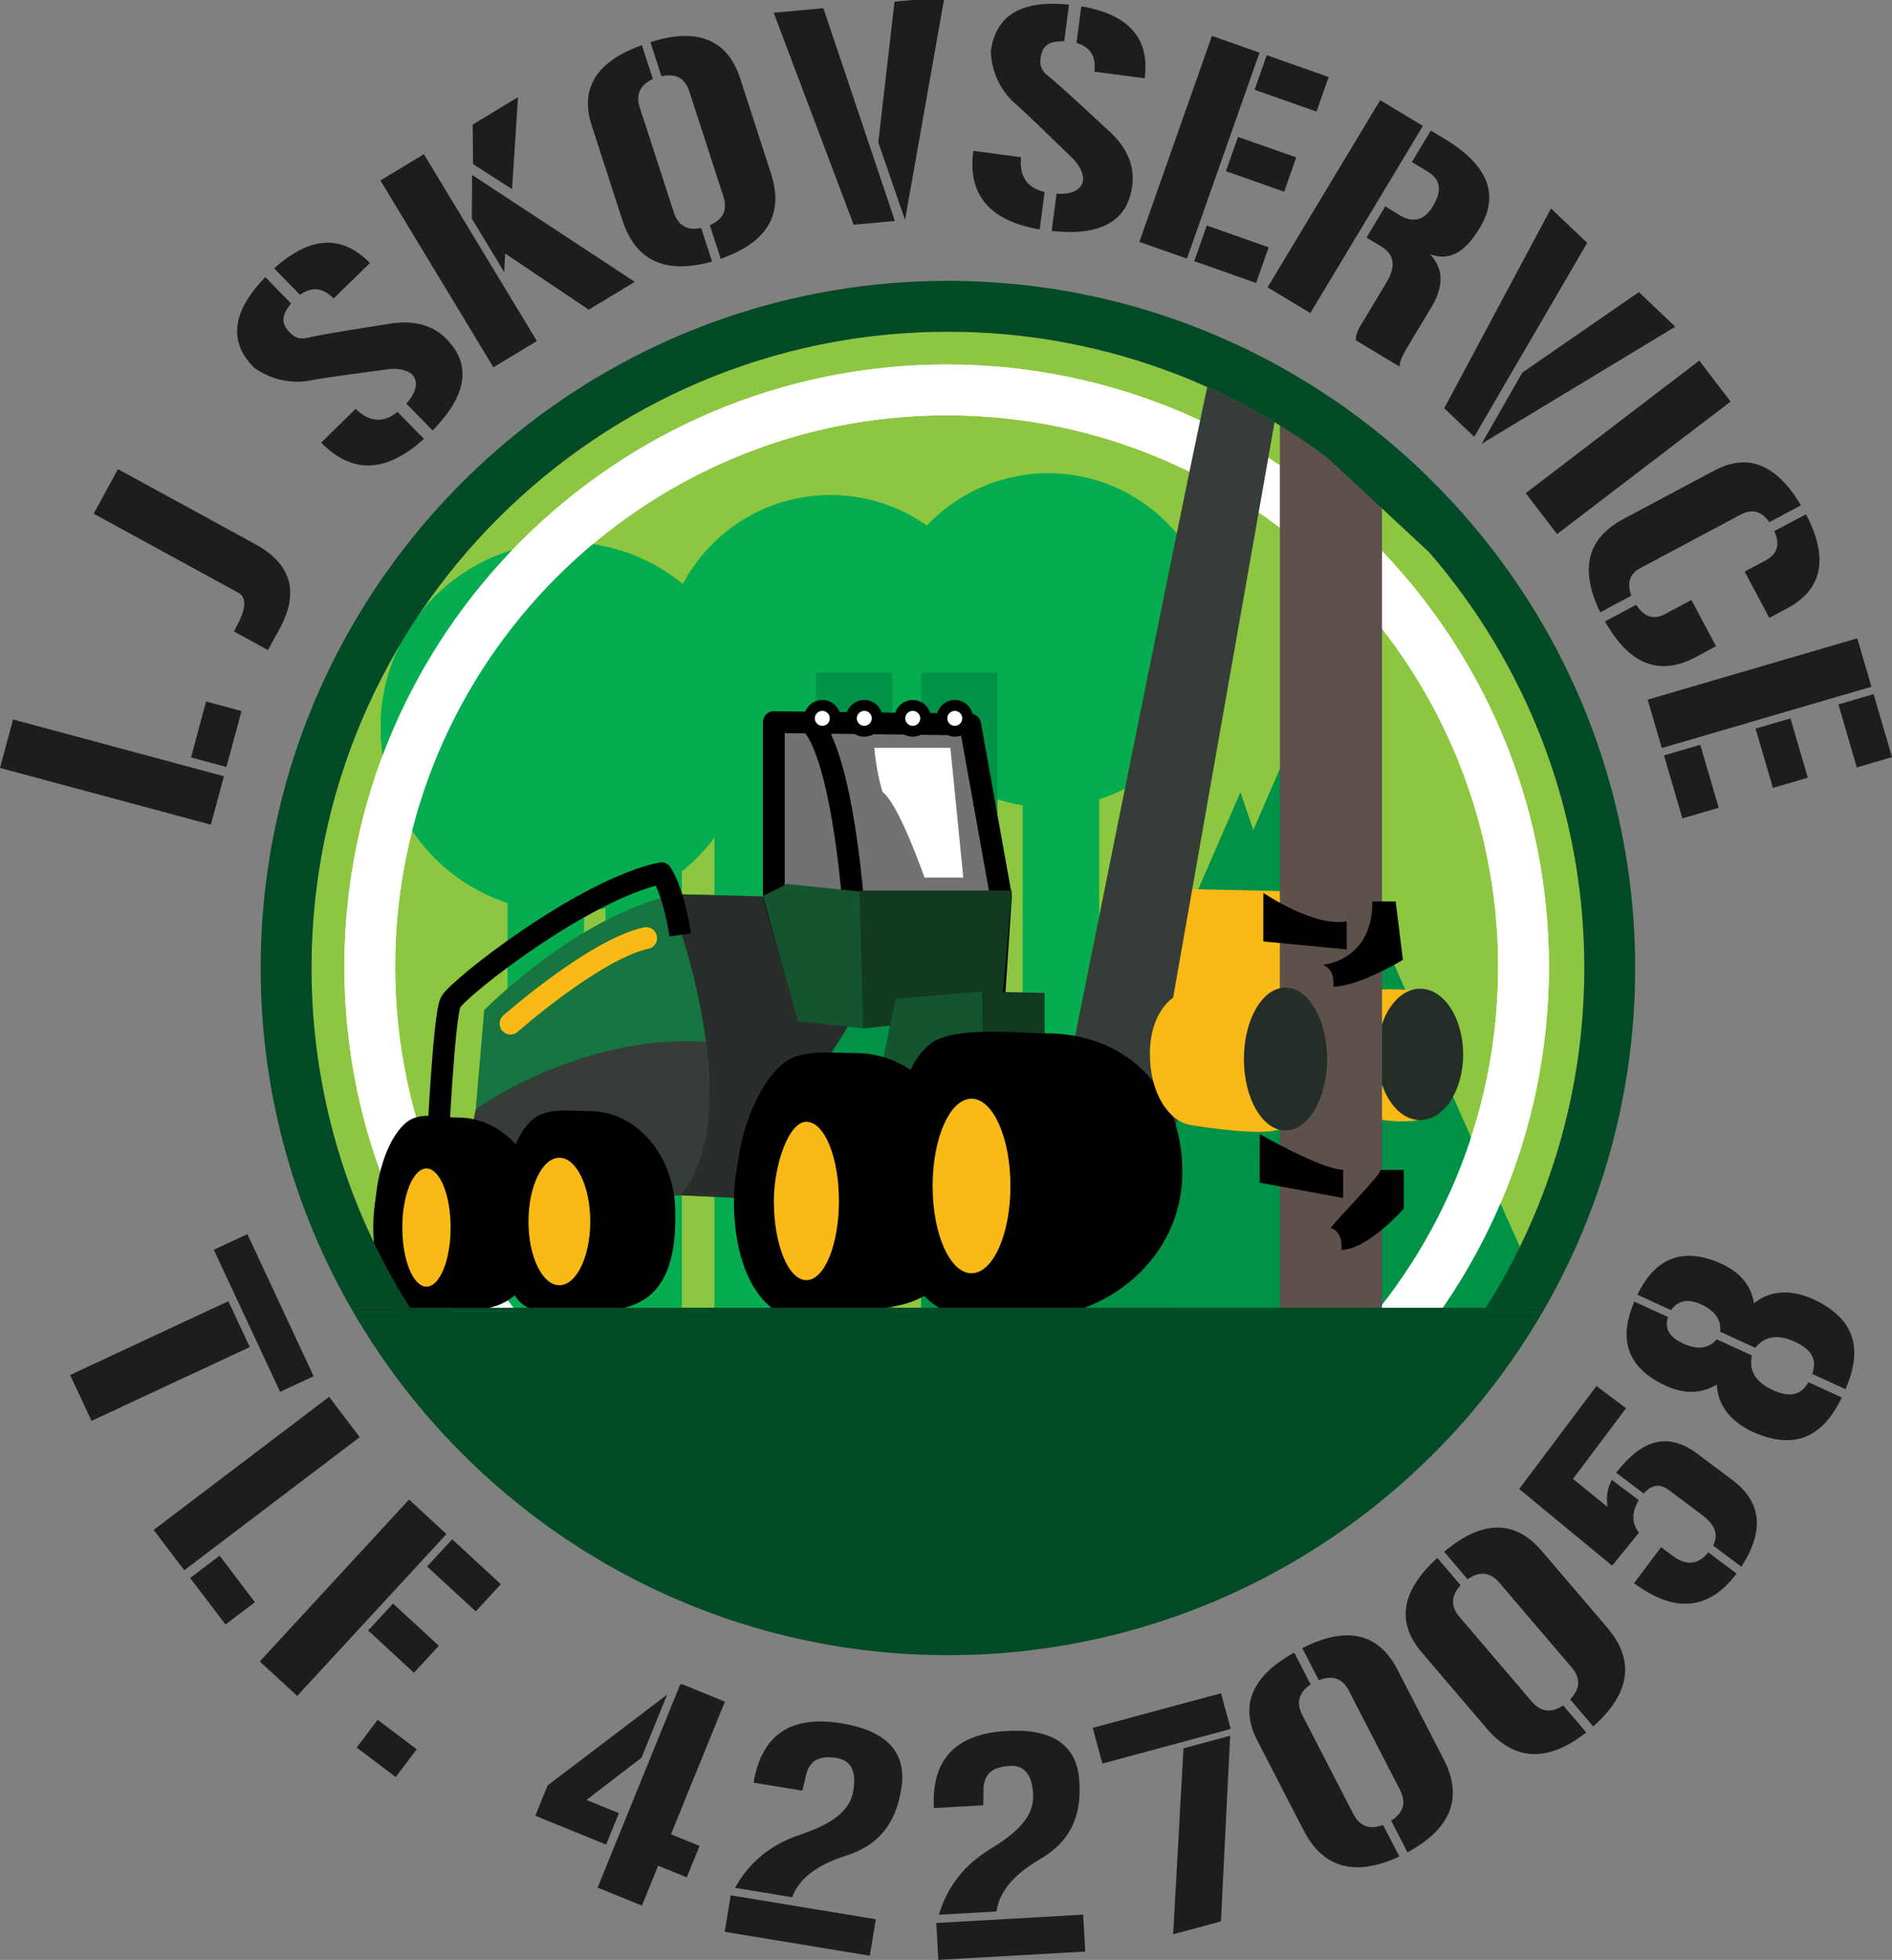 <?xml version="1.0" encoding="UTF-8"?><svg id="Layer_2" xmlns="http://www.w3.org/2000/svg" width="365.03" height="378.16" xmlns:xlink="http://www.w3.org/1999/xlink" viewBox="0 0 365.03 378.16"><rect x="0" y="0" width="365.03" height="378.16" fill="#808080" stroke="none"/><defs><style>.cls-1{fill:#167540;}.cls-1,.cls-2,.cls-3,.cls-4,.cls-5,.cls-6,.cls-7,.cls-8,.cls-9,.cls-10,.cls-11,.cls-12,.cls-13,.cls-14,.cls-15,.cls-16,.cls-17,.cls-18{stroke-width:0px;}.cls-2{fill:#06ad50;}.cls-3{fill:#363d39;}.cls-4{fill:#000;}.cls-5{fill:#034a26;}.cls-6{fill:#113a21;}.cls-19{clip-path:url(#clippath-2);}.cls-7,.cls-20,.cls-21,.cls-22{fill:none;}.cls-23{clip-path:url(#clippath-1);}.cls-20{stroke-width:2.1px;}.cls-20,.cls-21{stroke-miterlimit:10;}.cls-20,.cls-22{stroke:#000;}.cls-8{fill:#8dc640;}.cls-24{clip-path:url(#clippath);}.cls-21{stroke:#f9b916;stroke-linecap:round;}.cls-21,.cls-22{stroke-width:4.2px;}.cls-9{fill:#f9b916;}.cls-10{fill:#009247;}.cls-11{fill:#5e514c;}.cls-12{fill:#1d1d1b;}.cls-22{stroke-linejoin:round;}.cls-13{fill:#292d2b;}.cls-14{fill:#145530;}.cls-15{fill:#fff;}.cls-16{fill:#252d28;}.cls-17{fill:#727270;}.cls-18{fill:#0c773f;}</style><clipPath id="clippath"><rect class="cls-7" width="365.03" height="378.16"/></clipPath><clipPath id="clippath-1"><rect class="cls-7" width="365.03" height="378.16"/></clipPath><clipPath id="clippath-2"><rect class="cls-7" width="365.03" height="378.16"/></clipPath></defs><g id="Layer_1-2"><g class="cls-24"><path class="cls-8" d="M305.67,186.77c0-67.7-55.08-122.78-122.78-122.78s-122.78,55.08-122.78,122.78c0,24.09,6.98,46.58,19.01,65.56h207.54c12.03-18.98,19.01-41.47,19.01-65.56"/></g><polygon class="cls-10" points="249.53 142.43 199.14 258.39 298.06 251.42 249.53 142.43"/><polygon class="cls-10" points="239.32 152.93 200.54 242.17 269.64 242.17 239.32 152.93"/><g class="cls-23"><path class="cls-2" d="M144.84,140.33c0,19.72-15.98,35.7-35.7,35.7s-35.7-15.98-35.7-35.7,15.98-35.7,35.7-35.7,35.7,15.98,35.7,35.7"/><path class="cls-2" d="M192.44,127.73c0,17.78-14.42,32.2-32.2,32.2s-32.2-14.42-32.2-32.2,14.42-32.2,32.2-32.2,32.2,14.42,32.2,32.2"/><path class="cls-2" d="M234.44,123.53c0,17.78-14.42,32.2-32.2,32.2s-32.2-14.42-32.2-32.2,14.42-32.2,32.2-32.2,32.2,14.42,32.2,32.2"/><rect class="cls-2" x="97.94" y="142.29" width="14.7" height="110.73"/><rect class="cls-2" x="116.84" y="129.83" width="14.7" height="123.2"/><rect class="cls-2" x="137.84" y="129.83" width="14.7" height="123.2"/><rect class="cls-10" x="157.44" y="129.83" width="14.7" height="123.2"/><rect class="cls-10" x="177.74" y="129.83" width="14.7" height="123.2"/><rect class="cls-2" x="197.34" y="129.83" width="14.7" height="117.6"/><path class="cls-15" d="M182.64,302.73c-64.07,0-116.2-52.13-116.2-116.2s52.13-116.2,116.2-116.2,116.2,52.13,116.2,116.2-52.13,116.2-116.2,116.2M182.64,80.13c-58.67,0-106.4,47.73-106.4,106.4s47.73,106.4,106.4,106.4,106.4-47.73,106.4-106.4-47.73-106.4-106.4-106.4"/></g><polygon class="cls-10" points="249.53 142.43 199.14 258.39 298.06 252.12 249.53 142.43"/><polygon class="cls-10" points="239.32 152.93 200.54 242.17 269.64 242.17 239.32 152.93"/><g class="cls-19"><path class="cls-2" d="M144.84,140.33c0,19.72-15.98,35.7-35.7,35.7s-35.7-15.98-35.7-35.7,15.98-35.7,35.7-35.7,35.7,15.98,35.7,35.7"/><path class="cls-2" d="M192.44,127.73c0,17.78-14.42,32.2-32.2,32.2s-32.2-14.42-32.2-32.2,14.42-32.2,32.2-32.2,32.2,14.42,32.2,32.2"/><path class="cls-2" d="M234.44,123.53c0,17.78-14.42,32.2-32.2,32.2s-32.2-14.42-32.2-32.2,14.42-32.2,32.2-32.2,32.2,14.42,32.2,32.2"/><rect class="cls-2" x="97.94" y="142.29" width="14.7" height="110.73"/><rect class="cls-2" x="116.84" y="129.83" width="14.7" height="123.2"/><rect class="cls-2" x="137.84" y="129.83" width="14.7" height="123.2"/><rect class="cls-10" x="157.44" y="129.83" width="14.7" height="123.2"/><rect class="cls-10" x="177.74" y="129.83" width="14.7" height="123.2"/><rect class="cls-2" x="197.34" y="129.83" width="14.7" height="117.6"/><path class="cls-15" d="M182.64,302.73c-64.07,0-116.2-52.13-116.2-116.2s52.13-116.2,116.2-116.2,116.2,52.13,116.2,116.2-52.13,116.2-116.2,116.2M182.64,80.13c-58.67,0-106.4,47.73-106.4,106.4s47.73,106.4,106.4,106.4,106.4-47.73,106.4-106.4-47.73-106.4-106.4-106.4"/><path class="cls-12" d="M2.52,138.82l40.68,10.95-2.52,9.35L0,148.17l2.52-9.35ZM46.59,137.19l-2.9,10.79-6.83-1.84,2.9-10.79,6.83,1.84Z"/><path class="cls-12" d="M45.12,121.84l.33-.61c2.04-3.73,2.19-5.78.63-6.81l-28.01-15.31,4.69-8.59,26.43,14.44c7.05,3.85,8.61,9.31,4.73,16.41l-2.22,4.06-6.58-3.6Z"/><path class="cls-12" d="M83.46,83.05l-5.06-5.17c2.06-2.38,2.38-4.34,1.01-5.74-1.04-.76-2.58-1.12-4.39-.92-6.03.83-11.23,1.45-16.09,2.34-3.65.37-6.99-.53-9.98-2.67-4.91-5.02-4.17-10.81,2.23-17.43l4.98,5.1c-2.02,2.5-1.89,3.93-.14,5.72.82.84,1.79,1.15,2.96.97,4.41-1.04,16.28-2.75,16.36-2.82,4.6-.7,8.2.32,10.84,3.02,4.83,4.95,3.94,10.8-2.72,17.61M64.37,57.59c-2.05-2.09-4.22-2.34-6.5-.71l-4.98-5.1c6.92-6.24,13.05-6.58,18.48-1.03l-7,6.84ZM68.61,78.89c2.68,2.59,5.39,2.77,8.08.58l5.1,5.21c-7.26,6.58-13.85,6.84-19.83.72l6.66-6.51Z"/><path class="cls-12" d="M95.2,70.87l-21.8-36.05,8.38-5.07,21.8,36.05-8.38,5.07ZM91.03,42.18l.06-8.43,31.38,20.63-8.88,5.37-16.12-10.83-.19,3.59-6.25-10.33ZM99.94,18.76l-1.15,17.73-7.53-4.84-.06-7.61,8.74-5.29Z"/><path class="cls-12" d="M114.16,24.22c-2.33-7.18.91-12.37,9.68-15.5l2.12,6.53c-2.48,1.14-3.34,2.98-2.52,5.51l6.55,20.19c.84,2.58,2.63,3.62,5.29,3.04l2.1,6.48c-8.97,2.52-14.75-.14-17.28-7.93l-5.94-18.32ZM133,17.66c-.84-2.58-2.61-3.57-5.38-2.95l-2.13-6.58c9.07-2.89,14.88-.52,17.32,7.02l5.94,18.32c2.55,7.84-.71,13.32-9.7,16.46l-2.1-6.48c2.6-1.12,3.46-2.97,2.6-5.6l-6.55-20.19Z"/><path class="cls-12" d="M172.65,42.63l-7.95.73-15.43-40.9,9.59-.88,13.79,41.05ZM182.22-.56l-7.61,43-5.16-14.97,3.13-27.15,9.64-.88Z"/><path class="cls-12" d="M197,30.32c-.38,3.71,1.15,5.95,4.54,6.72l-.95,7.23c-9.66-1.65-13.93-6.67-12.81-15.16l9.23,1.22ZM202.9,44.56l.95-7.17c3.15.15,4.88-.8,5.14-2.76-.05-1.29-.71-2.72-1.99-4.02-4.38-4.23-8.08-7.93-11.78-11.21-2.55-2.64-3.9-5.83-4.06-9.5.92-6.96,5.93-9.95,15.09-9.01l-.93,7.07c-3.21-.05-4.26.94-4.58,3.42-.15,1.16.2,2.12,1.06,2.93,3.55,2.83,12.22,11.11,12.33,11.12,3.39,3.18,4.81,6.65,4.32,10.39-.9,6.86-6.06,9.77-15.54,8.74M211.14,13.83c.38-2.9-.77-4.77-3.45-5.55l.93-7.07c9.18,1.59,13.24,6.2,12.23,13.9l-9.71-1.28Z"/><path class="cls-12" d="M243,10.16l-14,39.74-9.18-3.23,14-39.74,9.18,3.23ZM242.35,54.6l-11.94-4.21,2.42-6.88,11.94,4.21-2.42,6.87ZM238.85,26.41l11.24,3.96-2.33,6.62-11.24-3.96,2.33-6.62ZM244.4,10.65l11.94,4.21-2.35,6.67-11.94-4.21,2.35-6.67Z"/><path class="cls-12" d="M274.53,24.29l-21.72,36.11-8.25-4.96,21.72-36.11,8.25,4.96ZM270.11,41.56c2.6,1.56,4.75.87,6.32-1.73,1.87-3.1,1.58-5.2-1.16-6.84l-2.87-1.73,3.65-6.07,2.64,1.59c8.39,5.04,10.67,10.76,6.83,17.14-2.85,4.74-5.78,6.52-9.66,5.12,2.65,2.71,2.77,6.14.3,10.24l-4.77,7.93c-.85,1.41-1.37,2.59-1.37,3.52l-8.43-5.07c-.05-.84.29-1.82,1-3l4.91-8.16c1.86-3.1,1.52-5.42-.99-6.93l-2.87-1.73,3.62-6.02,2.87,1.73Z"/><path class="cls-12" d="M284.42,84.27l-5.78-5.5,20.6-38.55,6.98,6.64-21.8,37.42ZM323.22,63.03l-37.37,22.6,7.86-13.74,22.49-15.53,7.01,6.67Z"/><rect class="cls-12" x="293.06" y="81.34" width="42.13" height="9.95" transform="translate(12.09 208.38) rotate(-37.37)"/><path class="cls-12" d="M330.84,90.75c6.38-3.4,11.92-1.17,16.62,6.75l-6.1,3.25c-1.51-2.15-3.33-2.63-5.54-1.45l-19.34,10.31c-2.07,1.1-2.64,2.85-1.74,5.33l-6.01,3.2c-4-8.3-2.54-14.26,4.46-17.99l17.65-9.41ZM315.66,116.69c1.56,2.36,3.39,2.96,5.55,1.81l5.12-2.73,4.75,8.92-3.99,2.13c-6.95,3.7-12.77,1.38-17.43-6.92l6.01-3.2ZM348.43,99.22c4.43,8.43,3.21,14.51-3.6,18.14l-3.47,1.85-4.76-8.92,3.94-2.1c2.4-1.28,2.96-3.15,1.78-5.71l6.1-3.25Z"/><path class="cls-12" d="M361.06,132.5l-40.44,11.83-2.73-9.34,40.44-11.83,2.73,9.34ZM324.59,157.9l-3.55-12.15,7-2.05,3.55,12.15-6.99,2.05ZM345.44,138.61l3.35,11.44-6.74,1.97-3.34-11.44,6.74-1.97ZM361.48,133.93l3.55,12.15-6.79,1.99-3.55-12.15,6.79-1.99Z"/><path class="cls-12" d="M44.06,251.06l4.13,8.85-30.53,14.24-4.13-8.85,30.53-14.24ZM60.51,265.53l-6.47,3.02-12.79-27.42,6.47-3.02,12.79,27.42Z"/><path class="cls-12" d="M69.4,277.29l-33.85,25.68-5.9-7.78,33.85-25.68,5.9,7.78ZM43.5,313.44l-6.81-8.97,5.68-4.31,6.81,8.97-5.68,4.31Z"/><path class="cls-12" d="M86.14,295.98l-28.8,31.24-7.22-6.65,28.8-31.24,7.22,6.66ZM75.82,309.39l8.84,8.15-4.8,5.21-8.83-8.15,4.8-5.21ZM87.24,297l9.39,8.66-4.84,5.25-9.39-8.66,4.84-5.25Z"/><rect class="cls-12" x="71.24" y="332.64" width="6.71" height="9.44" transform="translate(-239.64 193.73) rotate(-52.97)"/><path class="cls-12" d="M128.71,326.97l-4.95,12.18-10.61,8.14,6.26,2.55-2.47,6.06-13.67-5.56,2.39-5.86,23.04-17.5ZM131.51,324.92l8.35,3.4-10.41,25.6,5.52,2.24-2.47,6.06-5.52-2.24-3.13,7.7-8.55-3.48,15.9-39.11.3-.17Z"/><path class="cls-12" d="M140.98,365.69l28,4.62-1.16,7.04-28-4.62,1.16-7.04ZM152.82,366.06l-11.01-1.82c2.7-4.83,6.75-8.29,12.51-10.23,6.51-2.19,9.69-4.71,10.32-8.52.62-3.76-.45-5.84-3.2-6.29-3.6-.59-5.53.56-6.12,4.16l-.52,2.14-9.42-1.55c1.58-9.26,7.21-13.06,16.95-11.45,8.84,1.46,12.71,5.68,11.56,12.67-1.12,6.83-4.42,10.96-10.89,12.94-5.46,1.77-8.88,4.41-10.17,7.95"/><path class="cls-12" d="M192.28,368.81l-11.14.63c1.58-5.3,4.78-9.57,9.97-12.71,5.87-3.56,8.43-6.71,8.21-10.57-.21-3.8-1.71-5.6-4.5-5.44-3.64.21-5.27,1.75-5.07,5.39l-.04,2.21-9.54.54c-.48-9.38,4.18-14.32,14.04-14.88,8.95-.51,13.65,2.77,14.05,9.84.39,6.91-1.92,11.66-7.8,15.01-4.94,2.91-7.71,6.24-8.19,9.98M180.64,371.03l28.34-1.61.4,7.12-28.34,1.61-.4-7.12Z"/><path class="cls-12" d="M212.68,340.27l-1.86-6.89,24.76-6.68,1.86,6.89-24.76,6.68ZM228.33,337.33l9.01-2.43-1.78,35.82-9.22,2.49,1.99-35.87Z"/><path class="cls-12" d="M242.59,335.86c-3.49-6.77-1.11-12.46,7.11-17l3.17,6.15c-2.29,1.54-2.84,3.51-1.61,5.9l9.81,19.03c1.25,2.43,3.21,3.18,5.76,2.16l3.15,6.1c-8.52,3.97-14.7,2.27-18.49-5.08l-8.9-17.26ZM260.28,326.26c-1.25-2.43-3.18-3.13-5.83-2.06l-3.2-6.2c8.56-4.35,14.72-2.94,18.38,4.17l8.9,17.27c3.81,7.39,1.46,13.37-6.98,17.96l-3.15-6.11c2.4-1.54,2.96-3.51,1.68-5.99l-9.81-19.03Z"/><path class="cls-12" d="M274.28,318.78c-4.95-5.79-3.93-11.88,3.03-18.18l4.49,5.26c-1.87,2.02-1.96,4.07-.22,6.11l13.9,16.28c1.78,2.08,3.85,2.36,6.1.79l4.46,5.22c-7.38,5.81-13.8,5.57-19.16-.71l-12.61-14.77ZM289.3,305.39c-1.78-2.08-3.81-2.32-6.15-.68l-4.53-5.3c7.34-6.19,13.66-6.23,18.85-.15l12.61,14.77c5.4,6.32,4.48,12.68-2.69,19.08l-4.46-5.22c1.99-2.05,2.07-4.1.26-6.22l-13.9-16.28Z"/><path class="cls-12" d="M316.16,289.44c-1.39,2.38-1.35,4.48.05,6.28l-5.18,6.37-17.93-14.8,14.91-19.86,5.71,4.28-10.24,13.64,6.67,5.41c-.26-1.8-.12-3.51.83-5.21l5.19,3.9ZM330.52,298.2c1.08-2.07.39-4-2.14-5.9l-6.44-4.83c-1.67-1.26-3.25-1.03-4.81.68l-5.32-3.99c5.31-6.81,10.24-7.74,15.77-3.59l6.69,5.02c5.62,4.22,6.19,9.81,1.69,16.7l-5.45-4.09ZM322.67,300.16c2.66,2,4.97,1.78,6.92-.64l5.45,4.09c-5.31,7.08-11.89,7.71-19.78,1.86l5.22-6.95,2.19,1.64Z"/><path class="cls-12" d="M331.23,267.16c-2.99,1.76-6.27,1.85-9.79.24-7.32-3.35-9.37-8.78-6.12-16.26l6.49,2.97c-.72,2.21.23,3.88,2.91,5.11,2.78,1.27,4.91,1.01,6.5-.8l6.78,3.1c-.64,2.95.7,5.16,4.02,6.68,3.17,1.45,5.39,1.11,6.89-1.51l6.44,2.95c-3.92,8.17-9.64,10.1-17.45,6.52-4.27-2.14-6.49-5.16-6.67-9.02M356.08,268.04l-6.44-2.95c1.01-2.84-.19-4.75-3.36-6.2-3.27-1.5-5.8-1.12-7.62,1.17l-6.78-3.11c.23-2.31-1.03-4.07-3.71-5.3-2.54-1.16-4.49-.64-5.66,1.01l-.12.12-6.48-2.97c3.52-7.3,8.97-9.28,16.29-5.93,3.56,1.63,5.64,4.18,6.21,7.57,3.06-2.43,6.8-2.73,11.2-.89,7.85,3.6,10.08,9.16,6.45,17.47"/><path class="cls-1" d="M90.82,225.45l2.6-30.56s17.77-18.09,36.6-22.26c17.79-.02,29.19,1.02,29.19,1.02l1.78,38.33-18.02,19.1-24.16-.96-27.98-4.66Z"/><path class="cls-13" d="M130.91,178.42s13.12,36.68.33,52.2l11.52.56,23.13-36.75-17.52-21.42-16.82-.47"/><polygon class="cls-9" points="223.85 171.41 251.05 172.03 246.37 212.14 215.54 203.33 223.85 171.41"/><path class="cls-22" d="M131.23,180.39s-1.04-7.77-3.63-11.91c-15.02,3.11-39.37,22.28-40.67,24.92-1.29,2.65-2.45,26.98-2.45,26.98"/><polygon class="cls-17" points="149.3 139.33 187.18 139.79 193.12 172.91 191.74 193.53 166.07 195.68 155.58 194.76 149.3 173.09 149.3 139.33"/><polygon class="cls-22" points="149.3 139.33 187.18 139.79 193.12 172.91 191.74 193.53 166.07 195.68 155.58 194.76 149.3 173.09 149.3 139.33"/><path class="cls-22" d="M164.39,176.06l-15.02-2.92,6.22,21.63,10.36,1.16c-2.07-55.43-10.36-56.99-10.36-56.99"/><polyline class="cls-14" points="151.81 170.55 165.3 171.95 193.14 173.23 193.14 193.53 166.54 198.43 153.94 197.03 147.18 172.9"/><path class="cls-3" d="M91.79,214.03s19.76-14.53,44.4-13.03c1.58,14.59.33,22.69-4.95,29.61-15.91,1.81-40.41-12.27-40.41-12.27l.97-4.32Z"/><path class="cls-4" d="M104.3,233.96c-.2,20.28-10.7,18.93-19.52,18.93-3.08,0-4.73.59-7.69-.59-5.18-2.07-4.73-11.75-4.73-18.34,0-6.07,2.02-14,5.98-17.34,2.65-2.23,6.46-1,9.99-1,8.82,0,16.07,8.21,15.97,18.34"/><polygon class="cls-6" points="165.84 171.83 166.54 198.43 193.14 195.63 195.24 171.83 165.84 171.83"/><path class="cls-4" d="M130.28,233.38c.63,20.86-11.09,19.61-20.22,19.61-3.2,0-4.9.61-7.97-.61-5.36-2.15-4.9-12.17-4.9-19,0-6.29,1.56-14,5.66-17.45,2.74-2.31,7.23-1.54,10.89-1.54,9.14,0,16.23,8.51,16.55,19"/><polygon class="cls-14" points="172.8 192.71 189.5 191.31 191.14 205.25 177.04 219.46 169.1 210.51 172.8 192.71"/><polygon class="cls-6" points="201.54 191.59 201.54 202.66 189.64 205.43 189.5 191.31 201.54 191.59"/><path class="cls-3" d="M235.77,75.99c-.94-.45-1.89-.89-2.85-1.32-5.36,24.64-29.84,146.85-29.84,146.85l20.68,13.31,5.18-29.18-4.74-1.04,21.71-123.17c-.09-.06-.18-.12-.28-.17-3.2-1.91-6.49-3.67-9.87-5.29"/><path class="cls-4" d="M186.07,227.91c-.3,22.67-7.54,25.66-27.73,24.54-4.09-.23-4.3-.32-8.23-1.92-6.87-2.79-7.98-13.52-7.98-22.4,0-8.18,3.6-18.34,8.85-22.84,3.51-3,9.52-2.1,14.21-2.1,11.71,0,21.05,11.06,20.87,24.71"/><path class="cls-9" d="M279.59,201.57c0,6.13,4.01,18.05-16.15,13.97-5.57-1.13-9.28-6.18-9.28-12.31,0-14.73,13.73-12.19,19.42-12.19s6.02,4.4,6.02,10.53"/><path class="cls-16" d="M282.29,203.44c0,7-3.71,12.67-8.29,12.67s-8.29-5.67-8.29-12.67,3.71-12.67,8.29-12.67,8.29,5.67,8.29,12.67"/><path class="cls-4" d="M228.11,226.13c0,16.84-14.81,28.11-29.25,28.11-5.05,0-7,.72-11.85-1.25-8.47-3.44-13.09-15.86-13.09-26.81,0-10.09-1.1-19.07,5.39-24.62,4.33-3.71,16.87-2.18,22.65-2.18,14.44,0,26.15,9.91,26.15,26.75"/><path class="cls-9" d="M82.28,251.05c-3.59,0-7.46-4.44-7.46-14.2,0-6.84,2.34-14.2,7.46-14.2s7.46,7.36,7.46,14.2-2.34,14.2-7.46,14.2"/><path class="cls-4" d="M82.28,225.45c2.57,0,4.66,5.1,4.66,11.4s-2.09,11.4-4.66,11.4-4.66-5.1-4.66-11.4,2.09-11.4,4.66-11.4M82.28,219.85c-6.14,0-10.26,6.83-10.26,17s4.12,17,10.26,17,10.26-6.83,10.26-17-4.12-17-10.26-17"/><path class="cls-9" d="M107.92,250.79c-4.99,0-8.76-6.49-8.76-15.1s3.77-15.1,8.76-15.1,8.76,6.49,8.76,15.1-3.77,15.1-8.76,15.1"/><path class="cls-4" d="M107.92,223.38c3.29,0,5.96,5.51,5.96,12.3s-2.67,12.3-5.96,12.3-5.96-5.51-5.96-12.3,2.67-12.3,5.96-12.3M107.92,217.78c-6.7,0-11.56,7.53-11.56,17.9s4.86,17.9,11.56,17.9,11.56-7.53,11.56-17.9-4.86-17.9-11.56-17.9"/><path class="cls-9" d="M155.58,250.85c-5.96,0-10.13-7.87-10.13-19.13,0-7.72,3.22-19.13,10.13-19.13,5.96,0,10.13,7.87,10.13,19.13s-4.16,19.13-10.13,19.13"/><path class="cls-4" d="M155.58,216.44c3.47,0,6.28,6.84,6.28,15.28s-2.81,15.28-6.28,15.28-6.28-6.84-6.28-15.28c0-6.81,2.81-15.28,6.28-15.28M155.58,208.74c-2.91,0-8.29,1.3-11.63,10.04-1.49,3.9-2.35,8.62-2.35,12.95,0,13.75,5.62,22.98,13.98,22.98s13.98-9.24,13.98-22.98-5.62-22.98-13.98-22.98"/><path class="cls-9" d="M187.44,249.86c-7.69,0-11.71-10.58-11.71-21.04s4.02-21.04,11.71-21.04,11.71,10.58,11.71,21.04-4.02,21.04-11.71,21.04"/><path class="cls-4" d="M187.44,211.99c4.15,0,7.51,7.54,7.51,16.84s-3.36,16.84-7.51,16.84-7.51-7.54-7.51-16.84,3.36-16.84,7.51-16.84M187.44,203.59c-9.37,0-15.91,10.38-15.91,25.24s6.54,25.24,15.91,25.24,15.91-10.38,15.91-25.24-6.54-25.24-15.91-25.24"/><path class="cls-5" d="M79.12,252.33c.15.23.29.47.44.7h147.89v-.7H79.12Z"/><path class="cls-5" d="M286.22,253.03h11.48c.13-.23.26-.47.39-.7h-11.42c-.15.23-.29.47-.44.7"/><path class="cls-5" d="M79.12,252.33h-11.43c.13.23.26.47.39.7h11.48c-.15-.23-.29-.47-.44-.7"/><rect class="cls-5" x="227.44" y="252.33" width="18.2" height=".7"/><path class="cls-18" d="M256.95,76.88c6.73,4.55,13.02,9.7,18.8,15.38"/><path class="cls-11" d="M246.93,70.76v181.57h19.71V86.26c-5.88-6.79-12.49-10.13-19.71-15.5"/><path class="cls-5" d="M310.74,151.67c-6.28-22.86-18.55-43.25-35-59.41-5.78-5.67-12.07-10.83-18.8-15.38-1.44-.98-2.9-1.93-4.39-2.85-2.26-1.4-4.57-2.75-6.92-4.02-2.7-1.46-5.47-2.82-8.28-4.09-3.24-1.47-6.55-2.81-9.92-4.02-13.93-4.99-28.93-7.71-44.56-7.71-60.67,0-111.96,40.97-127.64,96.7-3.21,11.42-4.94,23.45-4.94,35.89s1.72,24.47,4.94,35.89c2.95,10.47,7.16,20.41,12.45,29.67h11.43c-12.03-18.98-19.01-41.47-19.01-65.56,0-67.7,55.08-122.78,122.78-122.78,15.71,0,30.74,2.97,44.56,8.37,1.85.72,3.68,1.5,5.49,2.31.95.43,1.9.86,2.84,1.32,3.38,1.62,6.67,3.38,9.87,5.29.09.06.18.12.28.17,1.75,1.05,3.47,2.16,5.16,3.29,1.68,1.13,3.33,2.31,4.95,3.51l19.71,18.3c18.63,21.53,29.93,49.57,29.93,80.22,0,24.09-6.98,46.57-19.01,65.56h11.43c5.42-9.48,9.7-19.7,12.66-30.45,3.07-11.18,4.73-22.95,4.73-35.1s-1.65-23.92-4.73-35.1"/><path class="cls-9" d="M98.49,197.51s16.2-14.32,26.18-16.51"/><path class="cls-21" d="M98.49,197.51s16.2-14.32,26.18-16.51"/><path class="cls-4" d="M243.75,172.27s9.71,6.68,16.08,5.49v5.43l-16.1-1.55.02-9.36Z"/><path class="cls-4" d="M264.79,173.93h4.48l1.4,11.26s-8.13,5-13.43,5.21c.32-3.8-2.08-4.24-2.08-4.24,0,0,9.63-.61,9.63-12.23"/><path class="cls-4" d="M243.05,218.82c-.1-.06,11.67,6.74,16.08,6.89v5.43l-16.1-2.95.02-9.36Z"/><path class="cls-4" d="M266.36,225.73h4.48v7.44s-6.74,7.8-12.03,8.01c.32-3.8-2.08-4.24-2.08-4.24,1.87-2.45,9.63-10.2,9.63-11.21"/><path class="cls-15" d="M161.14,138.6c0,1.38-1.12,2.49-2.49,2.49s-2.49-1.12-2.49-2.49,1.12-2.49,2.49-2.49,2.49,1.12,2.49,2.49"/><path class="cls-20" d="M161.14,138.6c0,1.38-1.12,2.49-2.49,2.49s-2.49-1.12-2.49-2.49,1.12-2.49,2.49-2.49,2.49,1.12,2.49,2.49Z"/><path class="cls-15" d="M169.24,138.6c0,1.38-1.12,2.49-2.49,2.49s-2.49-1.12-2.49-2.49,1.12-2.49,2.49-2.49,2.49,1.12,2.49,2.49"/><path class="cls-20" d="M169.24,138.6c0,1.38-1.12,2.49-2.49,2.49s-2.49-1.12-2.49-2.49,1.12-2.49,2.49-2.49,2.49,1.12,2.49,2.49Z"/><path class="cls-15" d="M178.59,138.6c0,1.38-1.12,2.49-2.49,2.49s-2.49-1.12-2.49-2.49,1.12-2.49,2.49-2.49,2.49,1.12,2.49,2.49"/><path class="cls-20" d="M178.59,138.6c0,1.38-1.12,2.49-2.49,2.49s-2.49-1.12-2.49-2.49,1.12-2.49,2.49-2.49,2.49,1.12,2.49,2.49Z"/><path class="cls-15" d="M186.7,138.6c0,1.38-1.12,2.49-2.49,2.49s-2.49-1.12-2.49-2.49,1.12-2.49,2.49-2.49,2.49,1.12,2.49,2.49"/><path class="cls-20" d="M186.7,138.6c0,1.38-1.12,2.49-2.49,2.49s-2.49-1.12-2.49-2.49,1.12-2.49,2.49-2.49,2.49,1.12,2.49,2.49Z"/><path class="cls-15" d="M183.36,144.3l2.49,25.02h-7.48s-4.99-14.32-8.1-16.51c-1.25-4.06-1.58-8.51-1.58-8.51h14.67Z"/><path class="cls-9" d="M237.89,201.32c.32,7.61,28.07,21.31-8.02,15.79-4.38-.67-8.02-6.17-8.02-13.79s4.1-12.13,8.52-12.28c29.28-1.02,7.02-1.5,7.52,10.28"/><path class="cls-16" d="M256.03,204.33c0,7.61-3.59,13.79-8.02,13.79s-8.02-6.17-8.02-13.79,3.59-13.78,8.02-13.78,8.02,6.17,8.02,13.78"/><path class="cls-5" d="M286.22,253.03c.15-.23.29-.47.44-.7h-41.02v.7H68.08c22.95,39.62,65.82,66.33,114.8,66.33s91.85-26.71,114.8-66.33h-11.48Z"/></g></g></svg>